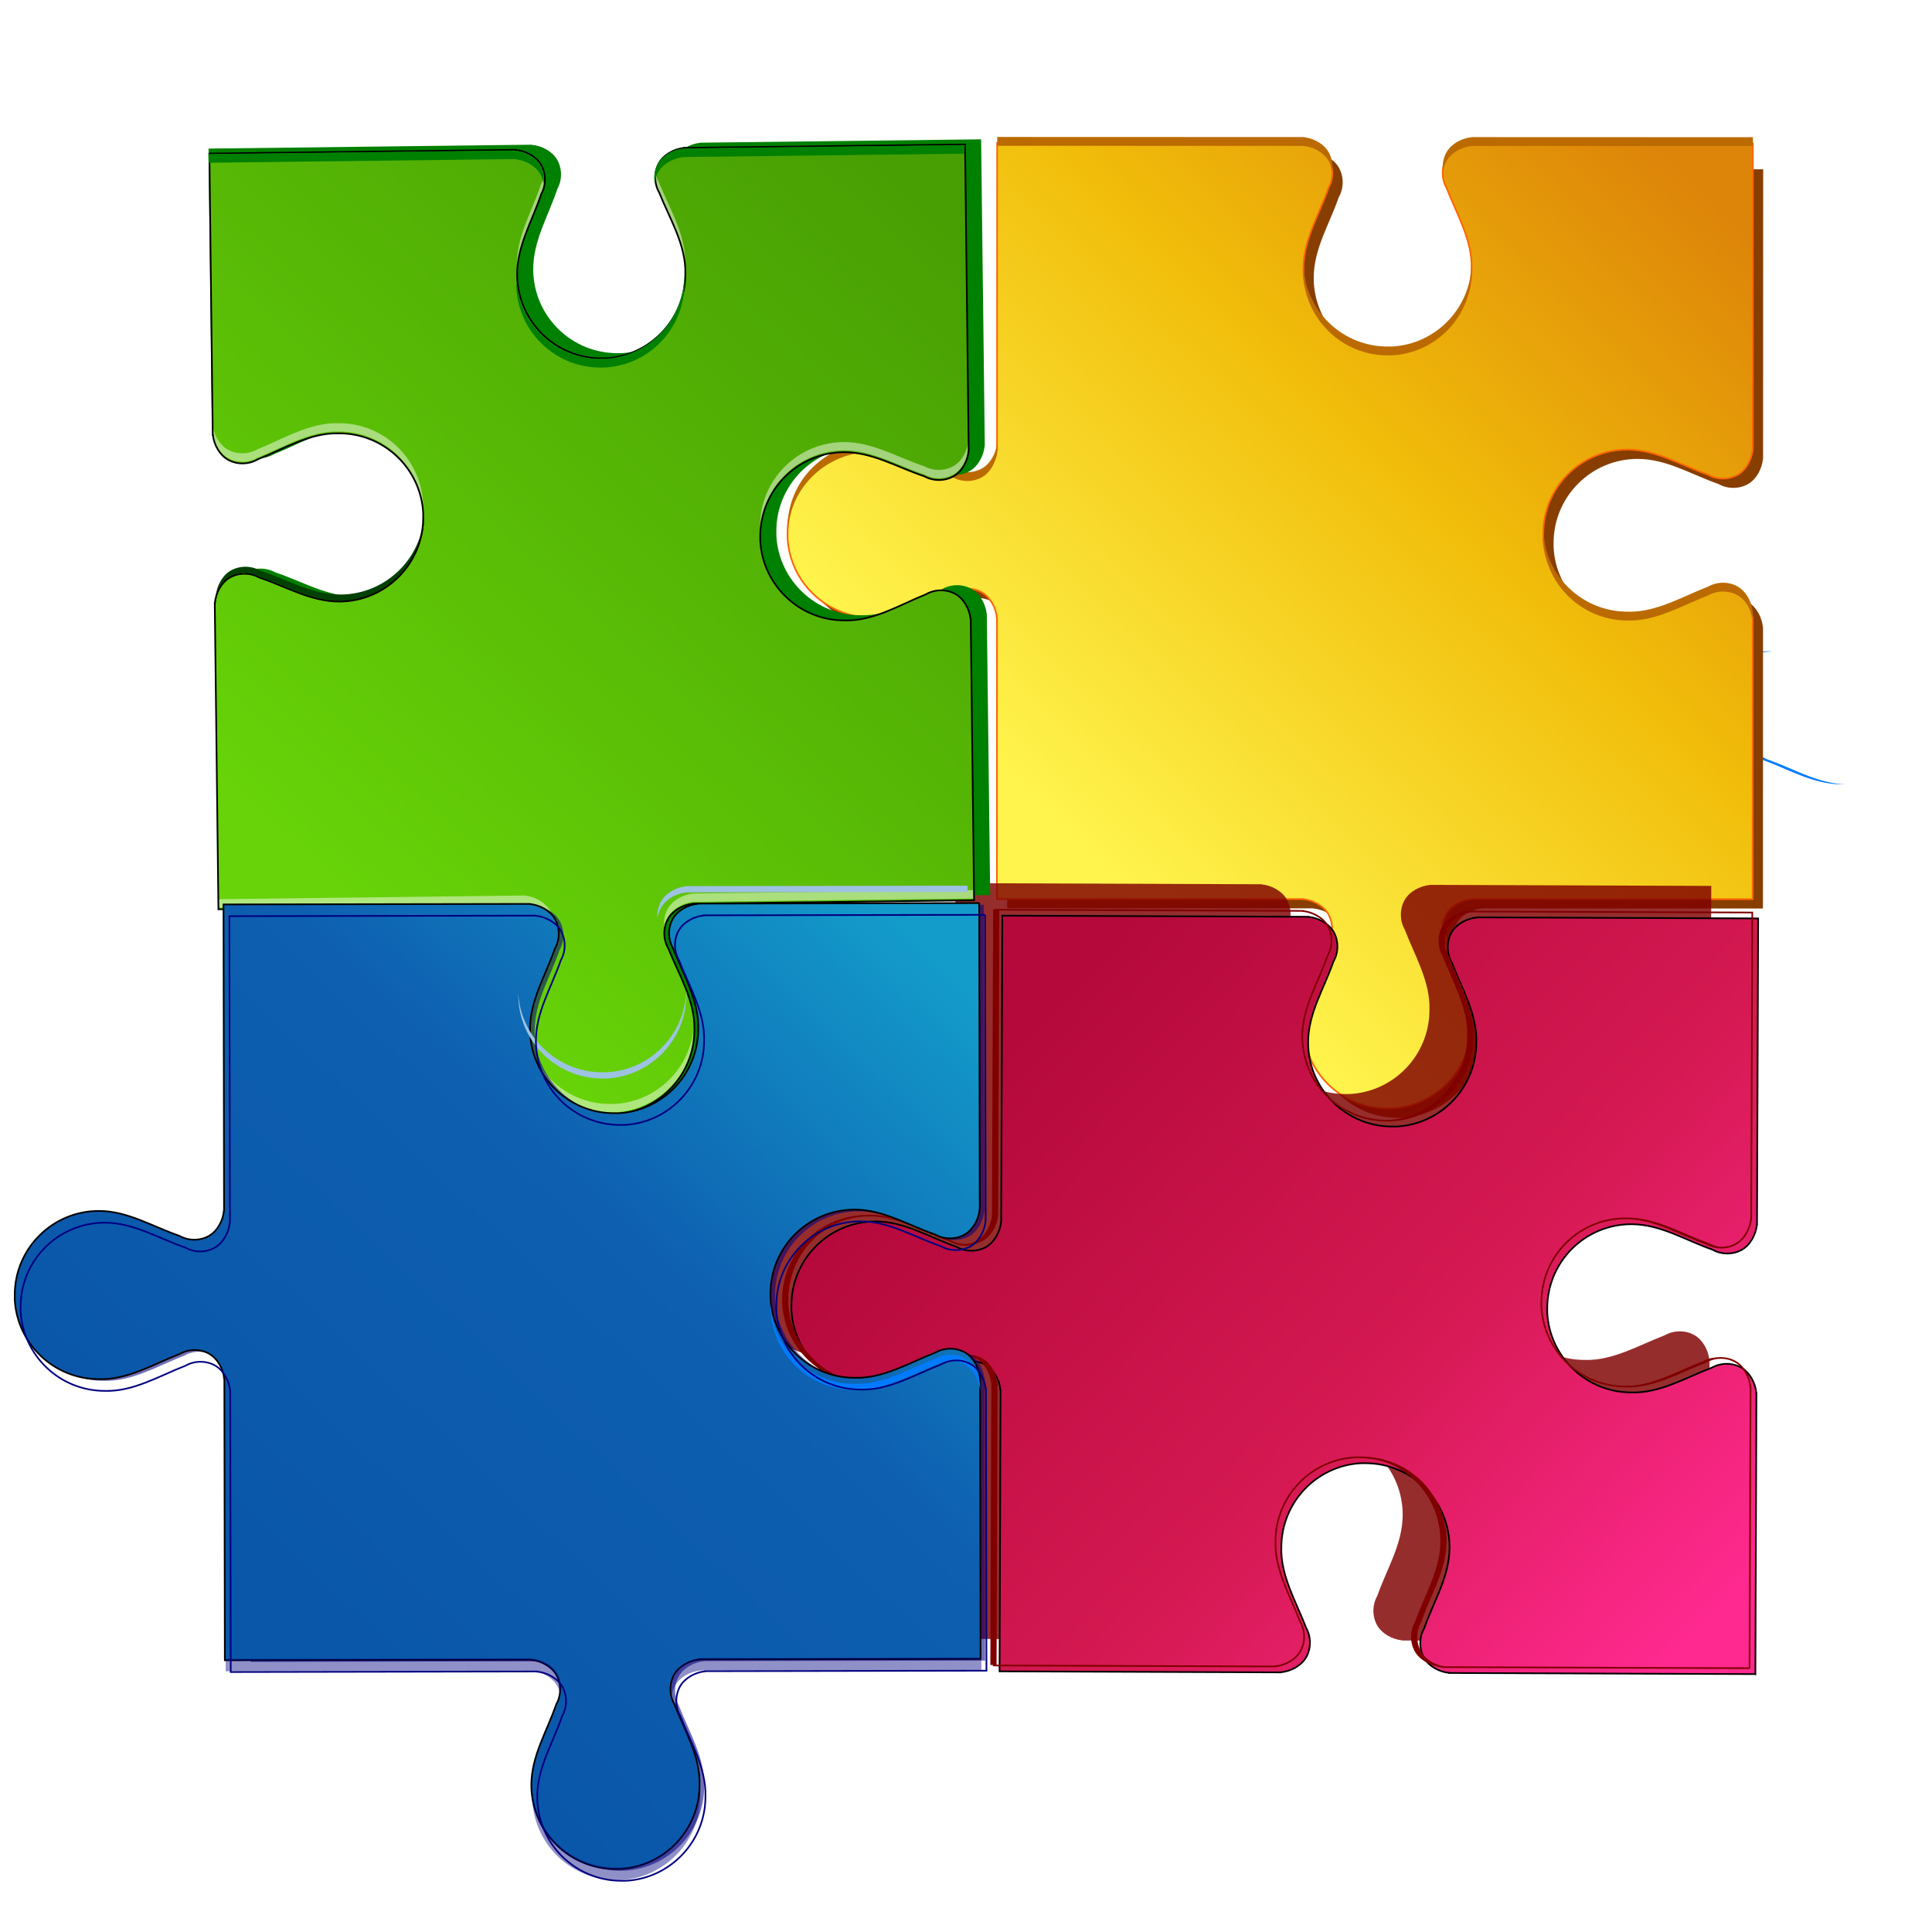 <?xml version="1.0"?>
<svg xmlns="http://www.w3.org/2000/svg" width="465.21" height="465.21" viewBox="0 0 465.21 465.21">
  <defs>
    <linearGradient id="c" x1="444.77" gradientUnits="userSpaceOnUse" y1="302.12" gradientTransform="translate(-585.853 -197.982)" x2="602.46" y2="451.32">
      <stop offset="0" stop-color="#ff298f"/>
      <stop offset=".45" stop-color="#d51952"/>
      <stop offset="1" stop-color="#b5093b"/>
    </linearGradient>
    <linearGradient id="e" x1="444.77" gradientUnits="userSpaceOnUse" y1="302.12" gradientTransform="rotate(89.898 437.179 221.048)" x2="602.46" y2="451.32">
      <stop offset="0" stop-color="#139bca"/>
      <stop offset=".45" stop-color="#0e5fb0"/>
      <stop offset="1" stop-color="#0a57a9"/>
    </linearGradient>
    <linearGradient id="a" x1="444.77" gradientUnits="userSpaceOnUse" y1="302.12" gradientTransform="rotate(180 252.931 443.66)" x2="602.46" y2="451.32">
      <stop offset="0" stop-color="#dd8509"/>
      <stop offset=".45" stop-color="#f1bd0a"/>
      <stop offset="1" stop-color="#fff44d"/>
    </linearGradient>
    <linearGradient id="d" x1="444.77" gradientUnits="userSpaceOnUse" y1="302.12" gradientTransform="rotate(180 494.5 375.07)" x2="602.46" y2="451.32">
      <stop offset="0" stop-color="#489f03"/>
      <stop offset=".45" stop-color="#55b505"/>
      <stop offset="1" stop-color="#67d308"/>
    </linearGradient>
    <filter id="b" color-interpolation-filters="sRGB">
      <feGaussianBlur stdDeviation="1.036"/>
    </filter>
    <filter id="f" color-interpolation-filters="sRGB">
      <feGaussianBlur stdDeviation=".464"/>
    </filter>
  </defs>
  <g color="#000">
    <path d="M426.415 156.835c-6.84-.237-13.166 3.61-19.438 6.03a7.096 7.096 0 01-3 .907 7.296 7.296 0 004.5-.906c5.88-2.27 11.834-5.763 18.188-6-.083-.001-.166-.031-.25-.031z" fill="#007bff"/>
    <path d="M238.386 181.91c-1.247-.002-2.512.28-3.594.906-1.99 1.151-3.353 3.685-3.563 6.03h-.03v73.75h1.5v-73.75h.03c.21-2.345 1.573-4.879 3.563-6.03a7.076 7.076 0 012.656-.875c-.186-.015-.375-.031-.562-.032z" fill="#fff" fill-opacity=".591"/>
    <path d="M421.886 181.91c-.187 0-.376.017-.563.03a7.04 7.04 0 012.625.876c6.527 2.255 12.475 6.03 19.438 6.03.35 0 .718.018 1.063 0-6.772-.154-12.612-3.823-19-6.03-1.086-.621-2.316-.905-3.563-.907z" fill="#007bff"/>
    <path d="M424.559 40.763l-67.72-.023v.03c-2.345.21-4.88 1.571-6.032 3.561-1.253 2.164-1.242.985 0 3.156 2.418 6.273 6.263 12.6 6.024 19.44-.004 10.834-8.526 19.705-19.226 20.244-.345.017-.682 0-1.031 0-11.184-.004-20.247-9.074-20.243-20.257.002-6.962 3.78-12.91 6.038-19.436 1.242-2.17 1.254-4.992.002-7.157-1.151-1.99-3.685-3.353-6.03-3.564v-.031l-73.75-.025-.025 73.75h-.031c-.211 2.345-1.574 4.879-3.565 6.03-2.165 1.252-4.986 1.24-7.156-.002-6.527-2.258-12.473-6.036-19.436-6.038-11.184-.004-20.253 9.06-20.257 20.243 0 .35-.018.686 0 1.031.538 10.7 9.409 19.222 20.243 19.226 6.84.239 13.167-3.606 19.44-6.025 2.172-1.24 4.992-1.25 7.156.003 1.99 1.152 3.352 3.687 3.56 6.032h.032l-.023 67.75 73.75.025v.031c2.346.21 4.88 1.574 6.03 3.565 1.252 2.165 1.24 4.985-.002 7.156-2.258 6.526-6.036 12.473-6.038 19.436-.004 11.184 9.06 20.253 20.243 20.257.35 0 .686.017 1.031 0 10.7-.539 19.223-9.41 19.226-20.243.239-6.84-3.606-13.168-6.024-19.44-1.242-2.172-1.251-4.992.002-7.157 1.152-1.99 3.687-3.351 6.032-3.56v-.031l67.72.023.022-67.75h-.031c-.209-2.346-1.57-4.88-3.56-6.033-2.165-1.253-4.985-1.243-7.157-.002-6.272 2.419-12.6 6.263-19.44 6.025-10.834-.004-19.705-8.526-20.243-19.226-.018-.345 0-.682 0-1.031.004-11.184 9.073-20.247 20.257-20.244 6.962.003 12.909 3.78 19.436 6.038 2.17 1.243 4.991 1.255 7.156.003 1.99-1.151 3.354-3.685 3.565-6.03h.031z" fill="#873e00"/>
    <path d="M68.713 602.169v-67.72h-.031c-.21-2.345-1.573-4.879-3.563-6.03-2.165-1.253-4.985-1.242-7.156 0-6.272 2.42-12.598 6.267-19.438 6.03-10.834 0-19.708-8.519-20.25-19.218-.017-.345 0-.682 0-1.031 0-11.184 9.066-20.25 20.25-20.25 6.962 0 12.91 3.776 19.438 6.03 2.17 1.243 4.991 1.254 7.156 0 1.99-1.15 3.353-3.685 3.563-6.03h.03V420.2h-73.75v-.032c-2.345-.21-4.88-1.572-6.03-3.562-1.254-2.165-1.243-4.986 0-7.156 2.255-6.528 6.03-12.475 6.03-19.438 0-11.184-9.066-20.25-20.25-20.25-.349 0-.686-.018-1.03 0-10.7.542-19.22 9.415-19.22 20.25-.236 6.84 3.61 13.166 6.031 19.438 1.242 2.17 1.253 4.991 0 7.156-1.151 1.99-3.685 3.352-6.03 3.562v.032h-67.75v73.75h-.032c-.21 2.345-1.572 4.88-3.562 6.03-2.165 1.254-4.986 1.243-7.156 0-6.528-2.254-12.475-6.03-19.438-6.03-11.184 0-20.25 9.066-20.25 20.25 0 .349-.017.686 0 1.03.542 10.7 9.415 19.22 20.25 19.22 6.84.236 13.166-3.61 19.438-6.031 2.17-1.242 4.991-1.253 7.156 0 1.99 1.151 3.352 3.685 3.562 6.03h.031v67.72h67.75v-.032c2.346-.21 4.88-1.572 6.031-3.562 1.253-2.165 1.242-4.985 0-7.156-2.42-6.272-6.267-12.598-6.03-19.438 0-10.834 8.518-19.708 19.218-20.25.345-.018.682 0 1.032 0 11.184 0 20.25 9.066 20.25 20.25 0 6.962-3.776 12.91-6.032 19.438-1.242 2.17-1.253 4.991 0 7.156 1.152 1.99 3.686 3.353 6.032 3.562v.032h73.75z" fill="url(#a)" stroke="#f60" stroke-width=".4" transform="rotate(-89.981 -38.524 141.606)"/>
    <path d="M189.653 127.992c.562-10.685 9.433-19.153 20.257-19.15 6.962.003 12.909 3.781 19.436 6.039 2.17 1.242 4.991 1.254 7.156.002 1.99-1.151 3.354-3.685 3.565-6.03h.03l.002-2.125h-.032c-.21 2.345-1.574 4.88-3.564 6.03-2.165 1.252-4.986 1.24-7.156-.002-6.527-2.258-12.473-6.036-19.436-6.038-11.184-.004-20.254 9.06-20.257 20.243 0 .35-.018.686 0 1.031zm50.47-92.889l73.75.025v.031c2.345.21 4.879 1.574 6.03 3.565.448.774.717 1.618.843 2.5.23-1.586-.038-3.234-.842-4.625-1.152-1.99-3.685-3.354-6.03-3.565v-.031l-73.75-.025-.001 2.125zM313.8 246.218c.004.074.027.145.032.219.295-6.594 3.842-12.306 6.006-18.56.798-1.395 1.071-3.071.845-4.656-.128.883-.4 1.755-.844 2.53-2.258 6.527-6.036 12.474-6.038 19.437 0 .35-.018.686 0 1.031zm.061-179.88c.539 10.7 9.41 19.222 20.244 19.226.35 0 .686.017 1.03 0 10.7-.539 19.223-9.41 19.227-20.243.02-.553 0-1.11-.03-1.656-.25 10.617-8.652 19.244-19.196 19.774-.345.017-.681 0-1.03 0-10.76-.004-19.565-8.411-20.213-19.007-.013.287-.032.585-.032.875 0 .35-.018.686 0 1.031zm33.478 157.951c0 1.247.315 2.509.936 3.594 2.223 5.766 5.64 11.57 5.994 17.784.004-.158.031-.31.031-.47.24-6.839-3.605-13.166-6.024-19.44a7.195 7.195 0 01-.874-2.593c-.057.37-.063.749-.063 1.125zm.062-184.12c0 .333.018.67.062 1 .131-.86.438-1.68.876-2.437 1.153-1.99 3.687-3.351 6.033-3.56v-.032l67.719.023v-2.125l-67.719-.023v.032c-2.345.209-4.88 1.57-6.032 3.56a7.092 7.092 0 00-.939 3.562zm24.22 90.009c.538 10.7 9.409 19.222 20.243 19.225 6.84.24 13.167-3.605 19.44-6.024 2.171-1.241 4.992-1.251 7.156.002 1.99 1.153 3.352 3.687 3.56 6.033h.032v-2.125h-.03c-.21-2.346-1.571-4.88-3.56-6.033-2.165-1.253-4.986-1.243-7.157-.002-6.273 2.419-12.6 6.263-19.44 6.024-10.824-.003-19.69-8.509-20.244-19.194-.017.345 0 .713 0 1.062 0 .35-.018.686 0 1.031z" fill="#bb6a00"/>
    <path d="M-137.39 94.952v67.72h.032c.21 2.344 1.572 4.878 3.563 6.03 2.164 1.253 4.985 1.242 7.156 0 6.272-2.42 12.598-6.267 19.438-6.03 10.834 0 19.708 8.518 20.25 19.218.017.345 0 .682 0 1.031 0 11.184-9.066 20.25-20.25 20.25-6.962 0-12.91-3.776-19.438-6.03-2.171-1.243-4.992-1.254-7.156 0-1.99 1.15-3.353 3.685-3.563 6.03h-.03v73.75h67.75v-.031c2.346-.21 4.88-1.572 6.031-3.563 1.253-2.164 1.242-4.985 0-7.156-2.42-6.272-6.267-12.598-6.03-19.438 0-10.834 8.518-19.708 19.218-20.25.345-.017.682 0 1.031 0 11.184 0 20.25 9.067 20.25 20.25 0 6.962-3.776 12.91-6.03 19.438-1.243 2.171-1.254 4.992 0 7.156 1.15 1.99 3.685 3.353 6.03 3.563v.031h73.75v-73.75h.031c.21-2.345 1.573-4.88 3.563-6.03 2.165-1.254 4.985-1.243 7.156 0 6.527 2.254 12.475 6.03 19.438 6.03 11.184 0 20.25-9.066 20.25-20.25 0-.35.017-.686 0-1.03-.542-10.7-9.416-19.22-20.25-19.22-6.84-.236-13.166 3.61-19.438 6.031-2.17 1.242-4.991 1.253-7.156 0-1.99-1.152-3.353-3.686-3.563-6.03h-.03v-67.72h-67.75v.031c-2.346.21-4.88 1.573-6.032 3.563-1.253 2.164-1.242 4.985 0 7.156 2.421 6.272 6.268 12.598 6.031 19.438 0 10.834-8.519 19.708-19.219 20.25-.345.018-.681 0-1.03 0-11.185 0-20.25-9.066-20.25-20.25 0-6.962 3.775-12.91 6.03-19.438 1.242-2.17 1.253-4.992 0-7.156-1.151-1.99-3.685-3.353-6.03-3.563v-.03h-73.75z" fill="maroon" fill-opacity=".822" filter="url(#b)" transform="rotate(-179.79 137.279 244.617)"/>
    <path d="M-148.703 87.168v67.719h.031c.21 2.345 1.573 4.88 3.563 6.031 2.165 1.253 4.985 1.242 7.156 0 6.272-2.42 12.598-6.268 19.438-6.031 10.834 0 19.708 8.52 20.25 19.219.017.345 0 .682 0 1.031 0 11.184-9.066 20.25-20.25 20.25-6.962 0-12.91-3.776-19.438-6.031-2.17-1.242-4.991-1.253-7.156 0-1.99 1.152-3.353 3.686-3.563 6.031h-.03v73.75h67.75v-.031c2.346-.21 4.88-1.573 6.032-3.563 1.252-2.164 1.241-4.985 0-7.156-2.421-6.272-6.268-12.598-6.032-19.438 0-10.834 8.52-19.708 19.22-20.25.345-.017.681 0 1.03 0 11.185 0 20.25 9.066 20.25 20.25 0 6.962-3.775 12.91-6.03 19.438-1.242 2.171-1.253 4.992 0 7.156 1.151 1.99 3.685 3.353 6.03 3.563v.031h73.75v-73.75h.032c.21-2.345 1.572-4.88 3.562-6.031 2.165-1.253 4.986-1.242 7.157 0 6.527 2.255 12.475 6.031 19.438 6.031 11.184 0 20.25-9.066 20.25-20.25 0-.35.017-.686 0-1.031-.543-10.7-9.416-19.22-20.25-19.22-6.84-.235-13.166 3.611-19.438 6.032-2.171 1.242-4.992 1.253-7.157 0-1.99-1.152-3.352-3.686-3.562-6.031h-.031v-67.72h-67.75v.032c-2.346.21-4.88 1.572-6.032 3.563-1.252 2.164-1.241 4.985 0 7.156 2.421 6.272 6.268 12.598 6.032 19.438 0 10.834-8.52 19.708-19.22 20.25-.344.017-.68 0-1.03 0-11.184 0-20.25-9.066-20.25-20.25 0-6.962 3.775-12.91 6.03-19.438 1.243-2.171 1.254-4.992 0-7.156-1.15-1.99-3.685-3.353-6.03-3.563v-.03h-73.75z" fill="url(#c)" stroke="#000" stroke-width=".4" transform="rotate(-179.79 137.279 244.617)"/>
    <path d="M348.218 401.318v-.031c-2.344-.219-4.873-1.59-6.018-3.585-1.245-2.17-1.223-4.99.027-7.156 2.279-6.52 6.077-12.453 6.102-19.416.041-11.184-8.992-20.283-20.175-20.324-.35-.001-.686-.02-1.032-.004 10.963.293 19.747 9.297 19.707 20.323-.026 6.962-3.823 12.896-6.103 19.415-1.25 2.167-1.27 4.987-.026 7.156 1.145 1.995 3.674 3.367 6.018 3.585v.03l1.5.006zm-108.249-.398l.249-67.718h-.032c-.2-2.346-1.554-4.885-3.54-6.045-1.304-.76-2.843-1.042-4.34-.89.991.102 1.976.38 2.84.885 1.986 1.16 3.34 3.698 3.54 6.044h.03l-.248 67.719 1.5.005zm153.338-67.156c6.354-.214 12.29-3.717 18.178-5.965.862-.489 1.831-.765 2.815-.864-1.488-.154-3.01.118-4.315.859-5.82 2.222-11.688 5.68-17.96 5.965.427.017.857.02 1.28.005zm-183.5-.674c-10.732-.154-19.46-8.664-19.96-19.292-.015-.345.003-.682.004-1.031.04-10.961 8.791-19.836 19.668-20.147-.283-.014-.557-.034-.843-.035-11.184-.04-20.283 8.992-20.324 20.176-.002.35-.02.686-.004 1.031.503 10.7 9.345 19.253 20.18 19.293.427.017.857.02 1.28.005zm203.843-32.782c.25.002.501-.035.75-.06-.983-.106-1.95-.39-2.81-.885-6.518-2.279-12.452-6.077-19.415-6.102-.223-.001-.436.022-.657.029 6.597.313 12.321 3.883 18.572 6.068a7.184 7.184 0 003.56.95zm-180.5-.662c1.248.005 2.513-.302 3.598-.925 1.994-1.144 3.366-3.673 3.585-6.018h.031l.27-73.75-1.5-.005-.27 73.75h-.031c-.219 2.344-1.59 4.874-3.585 6.018-.867.498-1.855.77-2.847.864.257.028.492.064.75.066zm102.331-29.906c10.702-.503 19.254-9.345 19.294-20.18.261-6.838-3.563-13.178-5.96-19.46-1.234-2.175-1.235-4.995.026-7.155 1.16-1.986 3.698-3.34 6.044-3.54v-.032l-1.5-.005v.03c-2.346.202-4.885 1.555-6.044 3.541-1.26 2.16-1.26 4.981-.026 7.156 2.398 6.281 6.221 12.621 5.96 19.46-.04 10.792-8.526 19.614-19.169 20.18.116.003.228.001.344.001.35.002.686.02 1.031.004z" fill="maroon"/>
    <path d="M421.272 401.696l.248-67.718h-.031c-.201-2.347-1.554-4.886-3.54-6.045-2.16-1.26-4.981-1.26-7.157-.026-6.28 2.398-12.62 6.221-19.46 5.96-10.833-.04-19.676-8.592-20.179-19.294-.016-.345.003-.681.004-1.03.041-11.185 9.14-20.217 20.324-20.176 6.962.025 12.896 3.823 19.416 6.102 2.166 1.25 4.987 1.271 7.156.027 1.994-1.145 3.366-3.674 3.585-6.019h.03l.27-73.749-67.75-.249v.032c-2.345.2-4.884 1.554-6.043 3.54-1.261 2.16-1.26 4.98-.027 7.156 2.398 6.28 6.222 12.621 5.96 19.46-.04 10.834-8.591 19.677-19.293 20.18-.345.015-.682-.003-1.031-.004-11.184-.041-20.217-9.14-20.176-20.325.026-6.962 3.823-12.896 6.103-19.415 1.25-2.167 1.27-4.987.026-7.156-1.144-1.995-3.674-3.367-6.018-3.585v-.031l-73.75-.271-.27 73.75h-.031c-.219 2.344-1.59 4.873-3.585 6.017-2.17 1.245-4.99 1.224-7.156-.026-6.52-2.28-12.453-6.077-19.416-6.102-11.184-.042-20.283 8.991-20.324 20.175-.002.35-.02.686-.004 1.031.503 10.701 9.345 19.254 20.18 19.293 6.838.262 13.178-3.561 19.46-5.96 2.175-1.233 4.996-1.234 7.156.027 1.986 1.159 3.339 3.698 3.54 6.044h.03l-.248 67.719 67.75.249v-.032c2.346-.2 4.885-1.554 6.044-3.54 1.26-2.16 1.26-4.98.027-7.156-2.398-6.28-6.222-12.621-5.96-19.46.04-10.834 8.591-19.677 19.293-20.18.345-.016.682.003 1.031.004 11.184.041 20.217 9.14 20.176 20.324-.026 6.963-3.824 12.897-6.103 19.416-1.25 2.167-1.271 4.987-.026 7.156 1.144 1.995 3.673 3.367 6.018 3.585v.03l73.75.27z" fill="none" stroke="maroon" stroke-width=".4"/>
    <path d="M231.236 444.34v-67.72h-.031c-.21-2.345-1.573-4.879-3.563-6.03-2.164-1.253-4.985-1.243-7.156 0-6.272 2.42-12.598 6.267-19.438 6.03-10.834 0-19.708-8.519-20.25-19.219-.017-.345 0-.681 0-1.03 0-11.185 9.066-20.25 20.25-20.25 6.962 0 12.91 3.775 19.438 6.03 2.171 1.242 4.992 1.253 7.156 0 1.99-1.151 3.353-3.685 3.563-6.03h.03v-73.75h-73.75v-.032c-2.345-.21-4.879-1.572-6.03-3.563-1.253-2.164-1.242-4.985 0-7.156 2.255-6.527 6.03-12.475 6.03-19.438 0-11.184-9.065-20.25-20.25-20.25-.349 0-.685-.017-1.03 0-10.7.543-19.22 9.416-19.22 20.25-.236 6.84 3.61 13.166 6.032 19.438 1.241 2.171 1.252 4.992 0 7.156-1.152 1.99-3.686 3.353-6.032 3.563v.031h-67.75v73.75h-.03c-.21 2.346-1.573 4.88-3.563 6.032-2.165 1.252-4.985 1.241-7.156 0-6.527-2.256-12.475-6.032-19.438-6.032-11.184 0-20.25 9.066-20.25 20.25 0 .35-.017.686 0 1.031.542 10.7 9.416 19.22 20.25 19.22 6.84.236 13.166-3.61 19.438-6.032 2.17-1.242 4.991-1.252 7.156 0 1.99 1.152 3.353 3.686 3.562 6.031h.031v67.72h67.75v-.032c2.346-.21 4.88-1.572 6.032-3.562 1.252-2.165 1.241-4.986 0-7.157-2.421-6.271-6.268-12.598-6.032-19.438 0-10.834 8.52-19.708 19.22-20.25.345-.017.681 0 1.03 0 11.185 0 20.25 9.067 20.25 20.25 0 6.963-3.775 12.91-6.03 19.438-1.242 2.171-1.253 4.992 0 7.157 1.151 1.99 3.685 3.352 6.03 3.562v.031h73.75z" fill="none"/>
    <path d="M236.247 33.55l-67.714.811v.032c-2.342.237-4.86 1.63-5.988 3.634-1.226 2.18-1.182 5 .086 7.156 2.496 6.242 6.418 12.522 6.263 19.364.13 10.833-8.282 19.809-18.975 20.479-.344.02-.681.008-1.03.012-11.184.134-20.358-8.823-20.492-20.006-.083-6.962 3.621-12.954 5.798-19.509 1.216-2.185 1.193-5.006-.085-7.155-1.176-1.977-3.726-3.309-6.074-3.49v-.032l-77.81.932.81 67.745h.032c.238 2.343 5.696 4.811 7.7 5.94 2.18 1.226 5 1.181 7.156-.086 6.242-2.496 12.522-6.418 19.364-6.264 10.833-.13 19.809 8.283 20.479 18.975.02.345.008.682.012 1.031.134 11.184-8.823 20.358-20.006 20.491-6.962.084-12.954-3.62-19.509-5.798-2.185-1.215-5.006-1.193-7.155.086-1.977 1.176-3.309 3.726-3.49 6.074h-.032l.883 73.745 73.745-.884v.031c2.348.182 4.899 1.514 6.074 3.49 1.279 2.15 1.302 4.97.086 7.156-2.177 6.554-5.882 12.547-5.798 19.51.134 11.182 9.308 20.14 20.49 20.005.35-.004.687.009 1.032-.012 10.692-.67 19.105-9.645 18.975-20.479.154-6.842-3.768-13.122-6.264-19.364-1.267-2.156-1.312-4.977-.085-7.156 1.128-2.004 3.645-3.397 5.988-3.635v-.03l67.714-.812-.812-67.745h-.031c-.238-2.342-1.63-4.86-3.635-5.987-2.179-1.227-5-1.183-7.155.085-6.243 2.496-12.522 6.418-19.365 6.264-10.833.13-19.808-8.283-20.478-18.975-.022-.345-.008-.682-.013-1.031-.134-11.184 8.823-20.358 20.006-20.491 6.962-.084 12.955 3.62 19.51 5.798 2.185 1.215 5.006 1.192 7.155-.086 1.976-1.176 3.308-3.726 3.49-6.074h.031z" fill="green"/>
    <path d="M551.85 464.98v-67.719h-.031c-.21-2.345-1.573-4.88-3.563-6.031-2.164-1.253-4.985-1.242-7.156 0-6.272 2.42-12.598 6.267-19.438 6.031-10.834 0-19.708-8.52-20.25-19.219-.017-.345 0-.682 0-1.031 0-11.184 9.066-20.25 20.25-20.25 6.962 0 12.91 3.776 19.438 6.031 2.17 1.242 4.992 1.253 7.156 0 1.99-1.152 3.353-3.686 3.563-6.031h.031v-73.75H484.1v.031c-2.345.21-4.88 1.572-6.031 3.563-1.253 2.164-1.242 4.985 0 7.156 2.42 6.272 6.267 12.598 6.031 19.438 0 10.834-8.52 19.708-19.219 20.25-.345.017-.682 0-1.031 0-11.184 0-20.25-9.067-20.25-20.25 0-6.962 3.776-12.91 6.031-19.438 1.242-2.171 1.253-4.992 0-7.156-1.152-1.99-3.686-3.353-6.031-3.563v-.031h-73.75v73.75h-.031c-.21 2.345-1.573 4.88-3.563 6.031-2.164 1.253-4.985 1.242-7.156 0-6.527-2.255-12.475-6.031-19.438-6.031-11.184 0-20.25 9.066-20.25 20.25 0 .35-.017.686 0 1.031.542 10.699 9.416 19.219 20.25 19.219 6.84.236 13.166-3.61 19.438-6.031 2.17-1.242 4.992-1.253 7.156 0 1.99 1.152 3.353 3.686 3.563 6.031h.03v67.719h67.75v-.031c2.346-.21 4.88-1.573 6.032-3.563 1.253-2.164 1.242-4.985 0-7.156-2.42-6.272-6.268-12.598-6.031-19.438 0-10.834 8.519-19.708 19.219-20.25.345-.017.681 0 1.03 0 11.185 0 20.25 9.066 20.25 20.25 0 6.962-3.775 12.91-6.03 19.438-1.242 2.17-1.253 4.992 0 7.156 1.151 1.99 3.686 3.353 6.03 3.563v.031h73.75z" fill="url(#d)" transform="rotate(-90.686 179.51 407.657)"/>
    <path d="M51.949 145.025h.031c.182-2.348 1.514-4.898 3.49-6.073 2.15-1.28 4.97-1.302 7.156-.086 6.554 2.177 12.546 5.881 19.509 5.798 11.183-.134 20.14-9.308 20.006-20.491-.002-.16-.006-.313-.006-.469-.414 10.706-9.185 19.33-20.018 19.46-6.962.084-12.955-3.621-19.51-5.798-2.185-1.216-5.005-1.193-7.155.086-1.976 1.175-3.308 3.726-3.49 6.073h-.03l.018 1.5z" fill="#004000"/>
    <path d="M52.579 218.513l73.745-.883v.031c2.348.182 4.898 1.514 6.074 3.49.468.788.773 1.648.905 2.552.193-1.568-.12-3.19-.93-4.552-1.175-1.976-3.725-3.308-6.073-3.49v-.03l-73.745.883.024 2zm-1.368-114.242h.031c.238 2.343 1.63 4.86 3.635 5.988 2.179 1.227 5 1.182 7.155-.086 6.243-2.496 12.522-6.418 19.365-6.263 10.833-.13 19.808 8.282 20.478 18.975.012-.325-.007-.64-.011-.969-.004-.35.008-.686-.013-1.031-.67-10.693-9.645-19.105-20.478-18.975-6.842-.155-13.122 3.768-19.365 6.263-2.156 1.268-4.976 1.313-7.155.086-2.004-1.128-3.397-3.645-3.635-5.988h-.03l.024 2zm75.474 143.547c.134 11.183 9.308 20.14 20.491 20.006.35-.004.687.008 1.031-.013 10.692-.67 19.105-9.645 18.976-20.478a17.938 17.938 0 00-.05-1.562c-.102 10.634-8.403 19.38-18.95 20.04-.345.021-.682.008-1.031.012-10.802.13-19.73-8.233-20.447-18.881-.009.287-.024.585-.02.875zM124.482 63.83c.004.35.022.686.043 1.03.243-6.558 3.702-12.287 5.779-18.539.77-1.384 1.048-3.042.82-4.604a7.195 7.195 0 01-.844 2.604c-2.177 6.554-5.882 12.547-5.798 19.51zm35.431 158.557c.004.332.026.67.075 1 .11-.908.394-1.774.844-2.574 1.128-2.004 3.645-3.396 5.988-3.634v-.031l67.714-.811-.024-2-67.714.81v.032c-2.343.238-4.86 1.63-5.988 3.634a7.092 7.092 0 00-.895 3.574zM157.757 42.4a7.298 7.298 0 00.98 3.582c2.306 5.766 5.812 11.558 6.215 17.802 0-.148.027-.29.026-.438.154-6.842-3.768-13.122-6.264-19.364a7.19 7.19 0 01-.906-2.583c-.04.33-.055.668-.05 1zm25.277 85.578c.004.064.029.123.034.187.274-10.832 9.058-19.579 19.984-19.71 6.962-.083 12.954 3.622 19.509 5.799 2.186 1.215 5.006 1.193 7.156-.086 1.976-1.176 3.308-3.726 3.49-6.074h.03l-.023-2h-.031c-.182 2.348-1.514 4.899-3.49 6.074-2.15 1.279-4.97 1.302-7.156.086-6.554-2.177-12.546-5.882-19.509-5.798-11.183.134-20.14 9.308-20.006 20.49.004.35-.01.687.012 1.032z" fill="#fff" fill-opacity=".479"/>
    <path d="M232.372 34.787l-67.714.81v.032c-2.343.238-4.86 1.63-5.988 3.634-1.227 2.18-1.182 5 .085 7.156 2.496 6.243 6.418 12.522 6.264 19.365.13 10.833-8.283 19.808-18.975 20.478-.345.021-.682.008-1.031.013-11.183.134-20.357-8.824-20.491-20.006-.084-6.962 3.62-12.955 5.798-19.51 1.216-2.185 1.193-5.006-.086-7.155-1.175-1.976-3.726-3.308-6.073-3.49v-.031l-73.746.883.812 67.745h.031c.238 2.342 1.63 4.86 3.635 5.988 2.18 1.226 5 1.182 7.155-.086 6.243-2.496 12.522-6.418 19.365-6.263 10.833-.13 19.808 8.282 20.478 18.975.022.345.009.681.013 1.03.134 11.184-8.823 20.358-20.006 20.492-6.962.083-12.955-3.621-19.51-5.798-2.185-1.216-5.005-1.193-7.155.086-1.976 1.175-3.308 3.725-3.49 6.073h-.031l.883 73.745 73.745-.883v.031c2.348.182 4.898 1.514 6.074 3.49 1.278 2.15 1.301 4.97.085 7.156-2.177 6.554-5.881 12.546-5.798 19.509.134 11.183 9.308 20.14 20.491 20.006.35-.005.687.008 1.031-.013 10.692-.67 19.105-9.645 18.976-20.478.154-6.842-3.768-13.122-6.264-19.365-1.268-2.156-1.312-4.976-.086-7.156 1.128-2.003 3.646-3.396 5.988-3.634v-.031l67.714-.811-.811-67.745h-.031c-.238-2.343-1.631-4.86-3.635-5.988-2.18-1.227-5-1.182-7.156.086-6.242 2.496-12.522 6.418-19.364 6.263-10.833.13-19.809-8.282-20.479-18.975-.021-.345-.008-.681-.012-1.03-.134-11.184 8.823-20.358 20.006-20.492 6.962-.083 12.954 3.621 19.509 5.798 2.185 1.216 5.006 1.193 7.156-.086 1.976-1.175 3.308-3.725 3.49-6.073h.03l-.882-73.745z" fill="none" stroke="#000" stroke-width=".4"/>
    <path d="M50.211 39.189l73.745-.884v.032c2.348.181 4.898 1.513 6.074 3.49.457.768.737 1.64.874 2.52.21-1.588-.078-3.233-.9-4.614-1.175-1.976-3.725-3.308-6.073-3.49v-.031l-73.745.883zm74.107 29.302c.133 11.183 9.308 20.14 20.49 20.006.35-.004.687.009 1.032-.012 10.691-.67 19.105-9.645 18.975-20.479a17.256 17.256 0 00-.05-1.593c-.134 10.605-8.425 19.318-18.95 19.978-.346.021-.682.008-1.032.013-10.781.129-19.698-8.201-20.446-18.819-.01.304-.024.6-.02.907zm33.227-25.525c.005.356.052.71.107 1.062.115-.884.374-1.762.813-2.541 1.128-2.004 3.645-3.397 5.988-3.635v-.031l67.714-.811-.025-2.094-67.714.811v.031c-2.343.238-4.86 1.631-5.988 3.635a7.092 7.092 0 00-.895 3.573z" fill="green"/>
    <path d="M236.9 217.86l-67.719.12v.031c-2.345.214-4.876 1.581-6.025 3.573-1.249 2.167-1.233 4.988.013 7.157 2.432 6.267 6.29 12.586 6.066 19.427.02 10.834-8.484 19.723-19.183 20.284-.345.018-.682.001-1.031.002-11.184.02-20.266-9.03-20.286-20.214-.013-6.962 3.753-12.917 5.996-19.449 1.238-2.173 1.244-4.993-.012-7.156-1.156-1.988-3.692-3.346-6.038-3.551v-.031l-73.75.13.131 73.75h-.03c-.206 2.347-1.564 4.883-3.553 6.038-2.162 1.257-4.983 1.251-7.156.013-6.531-2.243-12.486-6.009-19.449-5.996-11.183.02-20.233 9.102-20.213 20.286 0 .35-.017.686.002 1.031.561 10.699 9.45 19.202 20.284 19.183 6.84.224 13.16-3.634 19.427-6.066 2.169-1.246 4.99-1.262 7.156-.013 1.992 1.149 8.486 3.67 8.7 6.016h.031l.12 67.75 68.624-.122v.03c2.346.206 4.882 1.564 6.037 3.552 1.257 2.163 1.251 4.983.013 7.156-2.243 6.532-6.009 12.486-5.996 19.45.02 11.183 9.102 20.233 20.286 20.213.35 0 .686.016 1.03-.002 10.699-.561 19.203-9.45 19.184-20.284.224-6.84-3.634-13.16-6.066-19.427-1.246-2.169-1.262-4.99-.013-7.157 1.149-1.992 3.68-3.359 6.025-3.573v-.03l67.719-.121-.12-67.75h-.032c-.214-2.345-1.581-4.877-3.573-6.025-2.167-1.249-4.988-1.233-7.156.013-6.268 2.432-12.587 6.29-19.428 6.065-10.834.02-19.723-8.484-20.284-19.182-.018-.346 0-.682-.002-1.032-.02-11.184 9.03-20.266 20.214-20.286 6.962-.012 12.917 3.753 19.449 5.997 2.173 1.238 4.994 1.244 7.156-.013 1.988-1.155 3.346-3.692 3.552-6.037h.031z" fill="navy" fill-opacity=".56"/>
    <path d="M373.077 221.137l-67.72.121v.031c-2.344.214-4.876 1.581-6.024 3.573-1.249 2.167-1.233 4.988.013 7.156 2.432 6.268 6.29 12.587 6.066 19.428.019 10.834-8.485 19.723-19.183 20.284-.345.017-.682 0-1.032.002-11.184.02-20.266-9.03-20.286-20.214-.012-6.962 3.753-12.917 5.997-19.449 1.238-2.173 1.244-4.994-.013-7.156-1.155-1.988-3.691-3.346-6.037-3.552v-.03l-73.75.13.131 73.75h-.031c-.206 2.346-1.564 4.883-3.552 6.038-2.162 1.257-4.983 1.251-7.156.013-6.531-2.244-12.486-6.01-19.449-5.997-11.184.02-20.234 9.103-20.214 20.286.001.35-.016.687.002 1.032.562 10.699 9.45 19.202 20.285 19.183 6.84.224 13.16-3.634 19.427-6.066 2.168-1.246 4.99-1.262 7.156-.013 1.992 1.148 3.36 3.68 3.573 6.025h.031l.121 67.75 73.75-.132v.031c2.346.206 4.883 1.564 6.038 3.552 1.256 2.162 1.25 4.983.012 7.156-2.243 6.531-6.009 12.486-5.996 19.449.02 11.184 9.102 20.234 20.286 20.214.35 0 .686.016 1.031-.002 10.698-.562 19.202-9.45 19.183-20.284.224-6.84-3.634-13.16-6.066-19.428-1.245-2.168-1.261-4.989-.012-7.156 1.148-1.992 3.68-3.36 6.024-3.573v-.031l67.72-.12-.121-67.75h-.032c-.214-2.346-1.58-4.877-3.573-6.025-2.167-1.25-4.988-1.233-7.156.012-6.268 2.432-12.587 6.29-19.427 6.066-10.834.02-19.724-8.484-20.285-19.183-.018-.345 0-.682-.002-1.031-.02-11.184 9.03-20.266 20.214-20.286 6.962-.013 12.917 3.753 19.449 5.997 2.173 1.238 4.994 1.243 7.156-.013 1.988-1.155 3.346-3.692 3.552-6.038h.03l-.131-73.75z" fill="url(#e)" stroke="#000" stroke-width=".4" transform="translate(-137.29 -3.68)"/>
    <path d="M232.96 213.26l-67.718.12v.032c-2.345.214-4.877 1.58-6.025 3.573-.713 1.237-1.004 2.707-.899 4.127a7.127 7.127 0 01.902-2.627c1.148-1.992 3.68-3.36 6.025-3.573v-.03l67.718-.12-.003-1.5z" fill="#9ec2e2"/>
    <path d="M236.003 333.161h-.032c-.214-2.345-1.58-4.876-3.573-6.024-2.167-1.25-4.987-1.233-7.156.012-6.267 2.432-12.587 6.29-19.427 6.066-10.834.02-19.723-8.484-20.284-19.183-.004.158 0 .31 0 .469.001.35-.016.686.002 1.031.562 10.7 9.45 19.202 20.285 19.183 6.84.224 13.16-3.634 19.427-6.066 2.169-1.245 4.99-1.261 7.156-.012 1.992 1.148 3.36 3.68 3.573 6.024h.03l-.003-1.5z" fill="#007bff"/>
    <path d="M633.521 123.745c-.363-.012-.702.022-1.062.031 10.635.226 19.277 8.633 19.812 19.188.017.346 0 .682 0 1.032 0 10.803-8.439 19.66-19.094 20.25.116.002.227 0 .343 0 11.184 0 20.25-9.067 20.25-20.25 0-.35.017-.686 0-1.032-.542-10.699-9.416-19.219-20.25-19.219z" transform="rotate(89.898 341.467 -52.955)" fill="#9ec2e2" filter="url(#f)"/>
    <path d="M237.206 220.283l-67.719.12v.032c-2.345.214-4.877 1.58-6.025 3.573-1.249 2.167-1.233 4.988.013 7.156 2.432 6.268 6.29 12.587 6.066 19.428.02 10.834-8.484 19.723-19.183 20.284-.345.017-.682 0-1.031.002-11.184.02-20.266-9.03-20.286-20.214-.013-6.962 3.753-12.917 5.996-19.449 1.238-2.173 1.244-4.994-.013-7.156-1.155-1.988-3.691-3.346-6.037-3.552v-.03l-73.75.13.131 73.75h-.031c-.206 2.346-1.564 4.883-3.552 6.038-2.162 1.257-4.983 1.251-7.156.013-6.531-2.244-12.486-6.01-19.449-5.997-11.184.02-20.233 9.102-20.214 20.286.001.35-.016.686.002 1.032.562 10.699 9.45 19.202 20.285 19.182 6.84.225 13.16-3.633 19.427-6.065 2.169-1.246 4.99-1.262 7.156-.013 1.992 1.148 3.36 3.68 3.573 6.025h.032l.12 67.75 73.75-.132v.031c2.346.206 4.883 1.564 6.038 3.552 1.256 2.162 1.25 4.983.013 7.156-2.244 6.531-6.01 12.486-5.997 19.449.02 11.184 9.102 20.234 20.286 20.214.35 0 .686.016 1.031-.002 10.698-.562 19.202-9.45 19.183-20.284.224-6.84-3.634-13.16-6.066-19.428-1.245-2.168-1.261-4.989-.012-7.156 1.148-1.992 3.68-3.36 6.024-3.573v-.031l67.72-.12-.121-67.75h-.032c-.214-2.346-1.58-4.877-3.573-6.025-2.167-1.25-4.987-1.233-7.156.012-6.268 2.432-12.587 6.29-19.427 6.066-10.834.02-19.724-8.484-20.285-19.183-.018-.345 0-.682-.002-1.031-.02-11.184 9.03-20.266 20.214-20.286 6.962-.013 12.917 3.753 19.449 5.997 2.173 1.238 4.994 1.243 7.156-.013 1.988-1.155 3.346-3.692 3.552-6.038h.03l-.131-73.75z" fill="none" stroke="navy" stroke-width=".4"/>
    <path d="M236.307 399.113l-67.719.12v.031c-2.345.214-4.876 1.581-6.024 3.574-.872 1.513-1.122 3.357-.773 5.064.15-.715.412-1.43.778-2.064 1.148-1.993 3.68-3.36 6.025-3.574v-.03l67.719-.12zm-67.66 33.308c.022-.657-.017-1.29-.065-1.937-.514 10.35-8.774 18.678-19.122 19.222-.345.017-.682 0-1.031.002-10.665.019-19.446-8.19-20.253-18.652-.034.478-.03.95-.028 1.437.02 11.184 9.102 20.234 20.286 20.214.35 0 .686.016 1.03-.002 10.7-.561 19.203-9.45 19.184-20.284zm-33.608-25.94c0-1.247-.284-2.511-.912-3.592-1.156-1.988-3.692-3.346-6.038-3.552v-.031l-73.75.131.005 3 73.75-.131v.031c2.346.206 4.883 1.564 6.038 3.552.373.642.602 1.368.753 2.092.102-.495.154-.994.154-1.5z" fill="navy" fill-opacity=".436"/>
  </g>
</svg>
